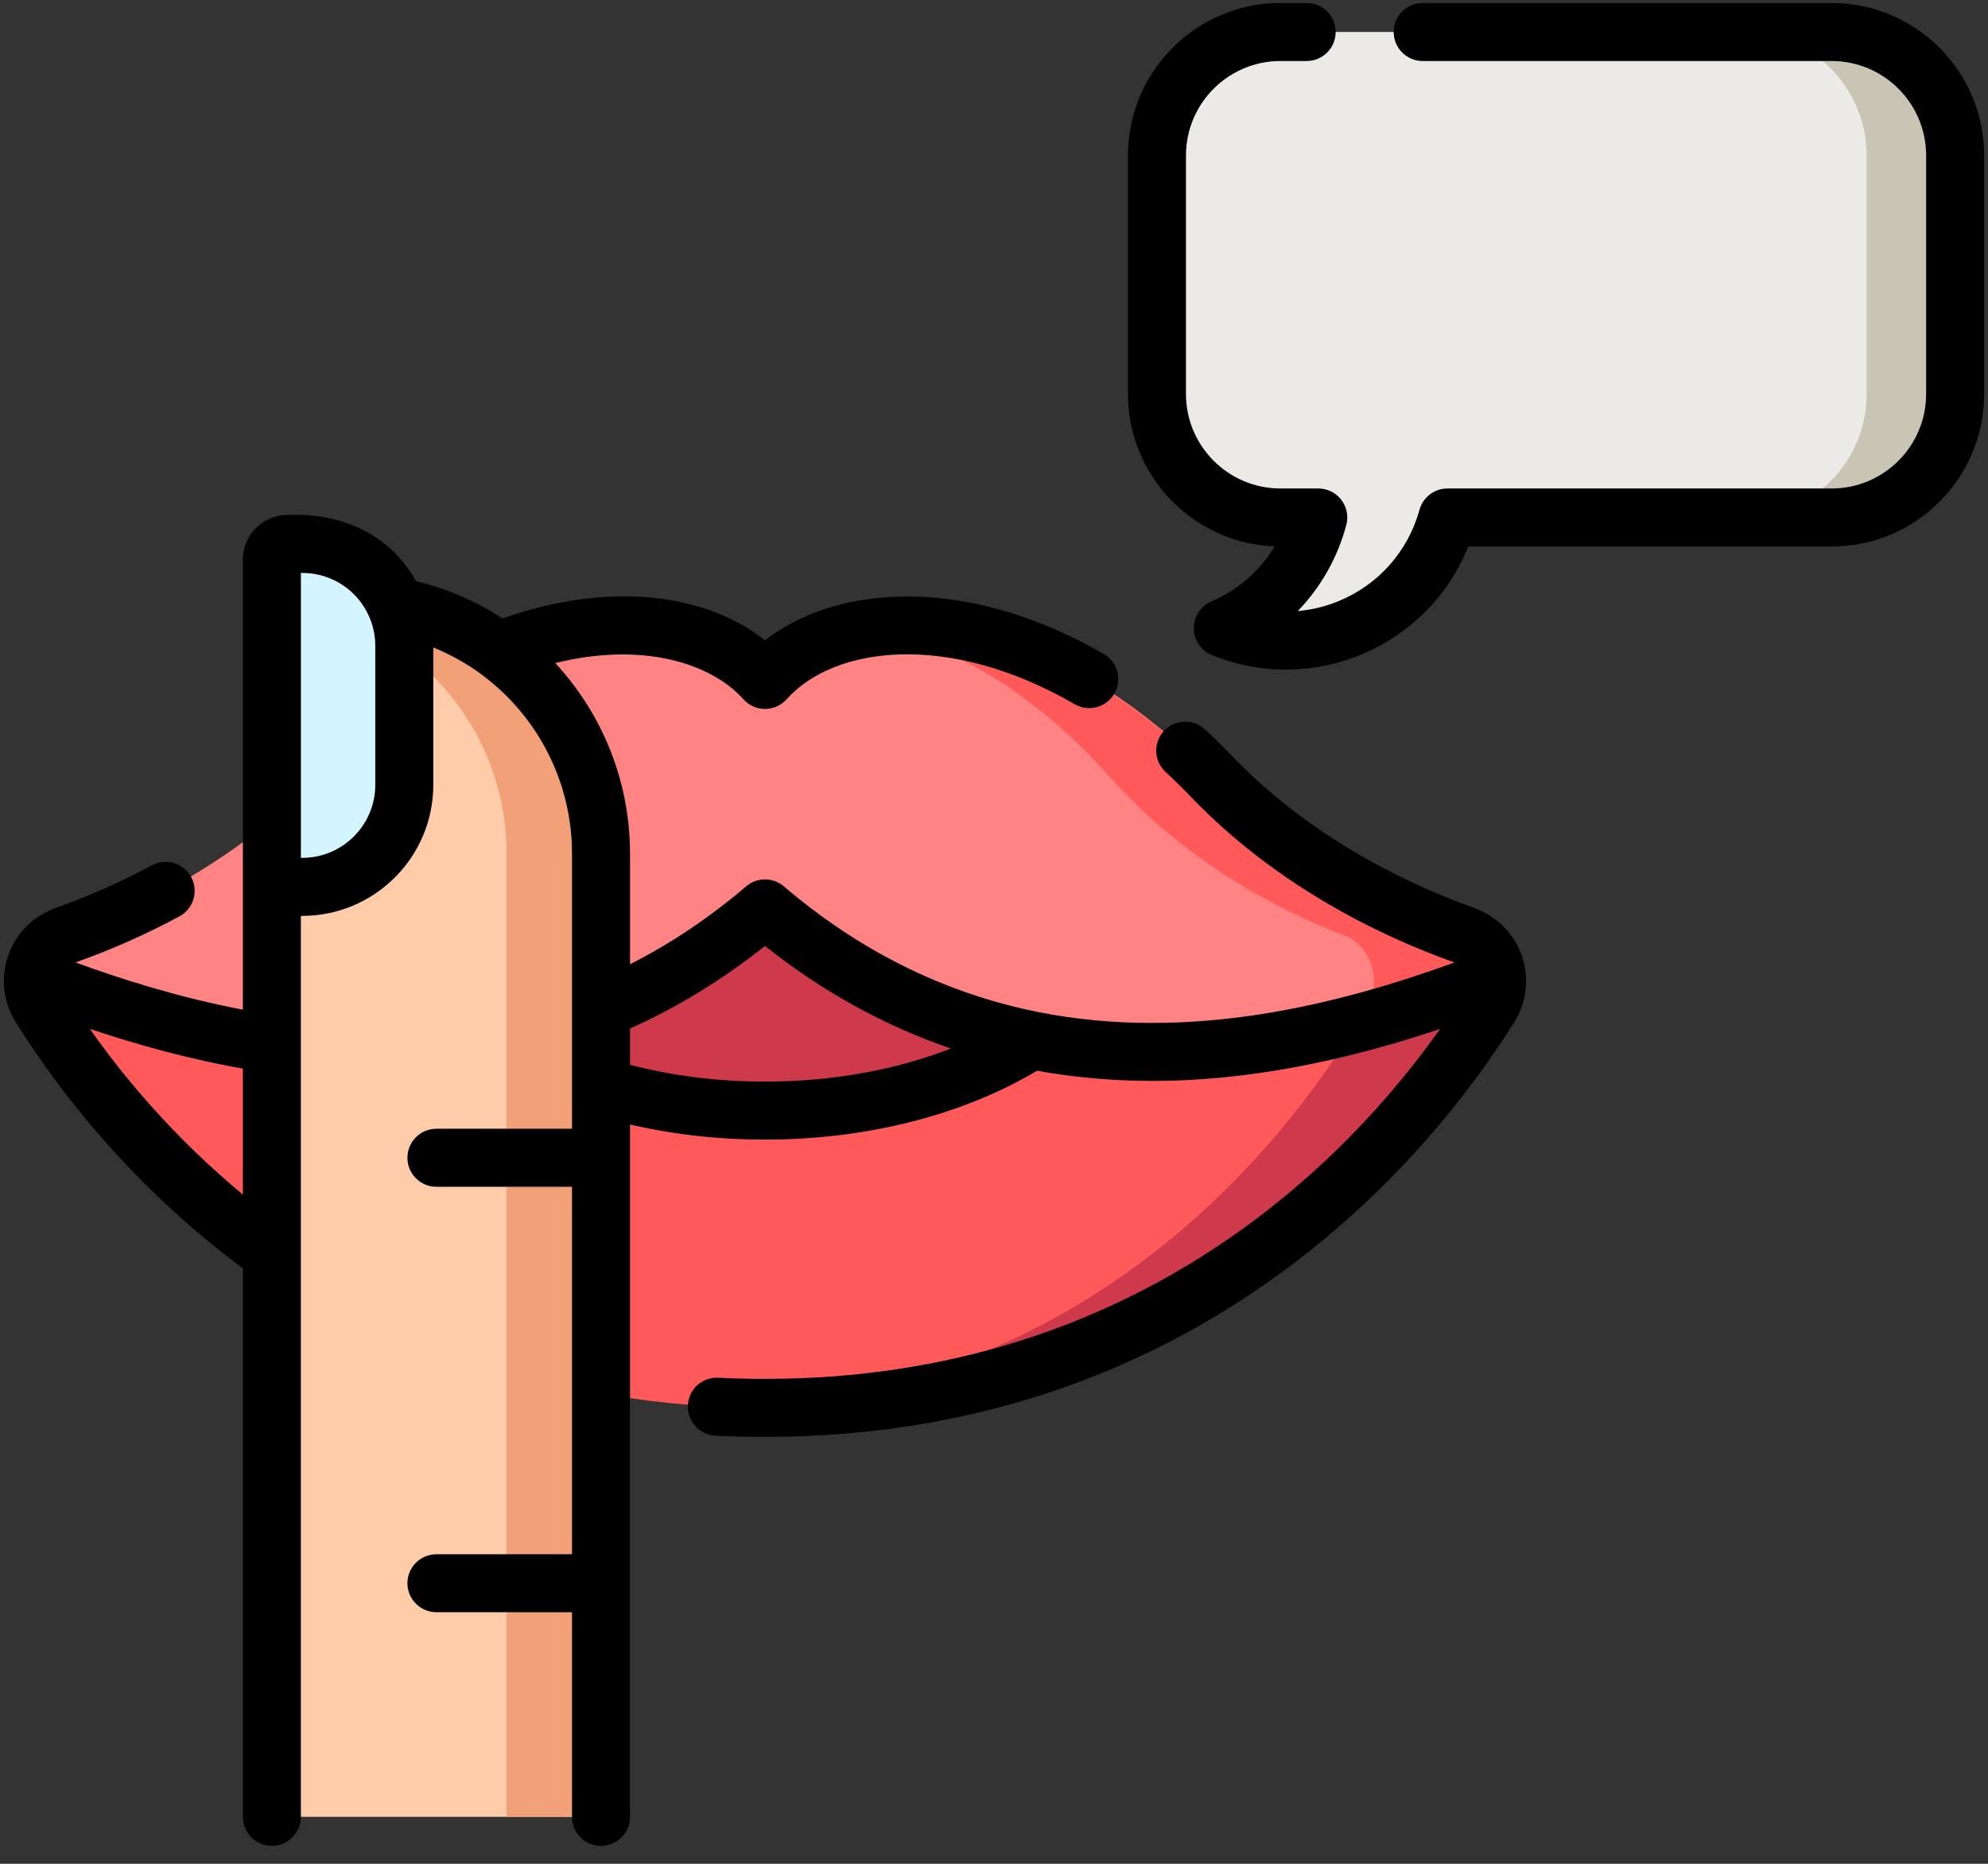 <?xml version="1.0" encoding="UTF-8"?>
<svg width="48px" height="45px" viewBox="0 0 48 45" version="1.1" xmlns="http://www.w3.org/2000/svg" xmlns:xlink="http://www.w3.org/1999/xlink">
    <rect x="0" y="0" width="48" height="45" fill="#333333" stroke="none"/>
    <!-- Generator: Sketch 51.3 (57544) - http://www.bohemiancoding.com/sketch -->
    <title>RespoDisclosure</title>
    <desc>Created with Sketch.</desc>
    <defs></defs>
    <g id="Page-1" stroke="none" stroke-width="1" fill="none" fill-rule="evenodd">
        <g id="OCCRPMainPage01A" transform="translate(-337, -773)" fill-rule="nonzero">
            <g id="RespoDisclosure" transform="translate(337, 773)">
                <path d="M18.471,33.992 C8.142,33.992 2.799,27.229 0.972,24.306 C0.575,23.67 0.871,22.831 1.577,22.582 C3.094,22.045 5.616,20.904 7.68,18.757 C11.879,14.388 16.652,14.381 18.471,16.416 C20.289,14.381 25.063,14.388 29.261,18.757 C31.325,20.904 33.848,22.045 35.364,22.582 C36.071,22.831 36.367,23.67 35.97,24.306 C34.142,27.229 28.799,33.992 18.471,33.992 Z" id="Shape" fill="#FF5A59"></path>
                <path d="M35.364,22.582 C33.848,22.045 31.325,20.904 29.261,18.757 C26.372,15.75 23.21,14.809 20.926,15.179 C22.739,15.462 24.834,16.555 26.795,18.757 C28.707,20.904 31.044,22.045 32.449,22.582 C33.103,22.831 33.378,23.67 33.01,24.306 C31.365,27.146 26.645,33.61 17.602,33.976 C17.888,33.986 18.177,33.992 18.471,33.992 C28.799,33.992 34.142,27.229 35.97,24.306 C36.367,23.67 36.071,22.831 35.364,22.582 Z" id="Shape" fill="#CE3A4C"></path>
                <path d="M36.144,23.6 C32.004,25.201 24.807,27.342 18.471,21.932 C12.134,27.342 4.937,25.201 0.797,23.6 C0.832,23.156 1.117,22.744 1.577,22.581 C3.094,22.045 5.616,20.904 7.68,18.757 C11.879,14.388 16.652,14.381 18.471,16.416 C20.29,14.381 25.063,14.388 29.262,18.757 C31.326,20.904 33.848,22.045 35.365,22.581 C35.825,22.744 36.11,23.156 36.144,23.6 Z" id="Shape" fill="#FF8383"></path>
                <path d="M32.766,24.714 C34.027,24.383 35.169,23.977 36.143,23.601 C36.11,23.176 35.86,22.818 35.498,22.639 C35.205,22.493 31.925,21.529 29.261,18.757 C27.151,16.561 23.91,14.66 20.927,15.179 C22.739,15.462 24.834,16.555 26.795,18.757 C28.707,20.904 31.044,22.045 32.449,22.582 C33.103,22.831 33.378,23.67 33.01,24.306 C32.935,24.435 32.854,24.571 32.766,24.714 Z" id="Shape" fill="#FF5A59"></path>
                <path d="M18.471,21.932 C16.373,23.723 14.181,24.686 12.036,25.115 C13.687,26.166 15.961,26.815 18.471,26.815 C20.981,26.815 23.254,26.166 24.905,25.115 C22.761,24.686 20.569,23.723 18.471,21.932 Z" id="Shape" fill="#CE3A4C"></path>
                <path d="M44.225,0.772 L30.916,0.772 C29.27,0.772 27.935,2.107 27.935,3.754 L27.935,9.513 C27.935,11.16 29.27,12.494 30.916,12.494 L31.83,12.494 C31.52,13.651 30.703,14.658 29.524,15.167 C30.471,15.551 31.562,15.581 32.583,15.163 C33.788,14.669 34.626,13.66 34.949,12.494 L44.225,12.494 C45.872,12.494 47.206,11.159 47.206,9.513 L47.206,3.754 C47.206,2.107 45.872,0.772 44.225,0.772 Z" id="Shape" fill="#EBEAE6"></path>
                <path d="M44.225,0.772 L42.087,0.772 C43.734,0.772 45.069,2.107 45.069,3.754 L45.069,9.513 C45.069,11.16 43.734,12.494 42.087,12.494 L44.225,12.494 C45.872,12.494 47.206,11.16 47.206,9.513 L47.206,3.754 C47.206,2.107 45.872,0.772 44.225,0.772 Z" id="Shape" fill="#C9C5B5"></path>
                <g id="Group" transform="translate(6.537, 13.074)">
                    <path d="M0.027,30.792 L7.975,30.792 L7.975,7.537 C7.975,4.182 5.256,1.463 1.901,1.463 L1.05,1.463 C0.485,1.463 0.027,1.921 0.027,2.486 L0.027,30.792 Z" id="Shape" fill="#FFCCAA"></path>
                    <path d="M1.901,1.463 L1.05,1.463 C0.903,1.463 0.764,1.495 0.638,1.55 C3.507,2.035 5.693,4.53 5.693,7.537 L5.693,30.792 L7.975,30.792 L7.975,7.537 C7.975,4.182 5.256,1.463 1.901,1.463 Z" id="Shape" fill="#F2A077"></path>
                    <path d="M0.763,8.339 L0.406,8.339 C0.197,8.339 0.027,8.169 0.027,7.96 L0.027,0.438 C0.027,0.228 0.197,0.059 0.406,0.059 L0.762,0.059 C2.122,0.059 3.225,1.161 3.225,2.522 L3.225,5.876 C3.225,7.236 2.123,8.339 0.763,8.339 Z" id="Shape" fill="#D2F5FF"></path>
                </g>
                <g id="Group" fill="#000000">
                    <path d="M35.596,21.921 C34.28,21.455 31.775,20.361 29.766,18.271 C29.544,18.04 29.317,17.817 29.093,17.61 C28.809,17.347 28.366,17.364 28.103,17.647 C27.841,17.931 27.857,18.374 28.141,18.637 C28.346,18.827 28.553,19.03 28.756,19.242 C30.85,21.42 33.368,22.616 35.118,23.238 C32.278,24.268 28.715,25.158 25.07,24.436 C25.061,24.434 25.052,24.43 25.043,24.429 C22.743,23.968 20.696,22.911 18.926,21.4 C18.696,21.204 18.372,21.18 18.12,21.327 C18.111,21.332 18.103,21.339 18.094,21.345 C18.067,21.362 18.041,21.379 18.016,21.4 L18.016,21.4 C18.016,21.4 18.016,21.4 18.016,21.4 C18.012,21.403 18.008,21.407 18.004,21.41 C17.123,22.16 16.187,22.787 15.212,23.281 L15.212,20.61 C15.212,18.851 14.534,17.227 13.408,16.009 C15.524,15.486 17.172,16.015 17.949,16.883 C18.082,17.032 18.272,17.117 18.471,17.117 C18.67,17.117 18.86,17.032 18.993,16.883 C20.136,15.604 22.893,15.234 25.949,17.003 C26.284,17.197 26.713,17.082 26.906,16.747 C27.1,16.413 26.986,15.984 26.651,15.79 C24.991,14.83 23.262,14.35 21.653,14.407 C20.397,14.45 19.294,14.819 18.472,15.46 C16.962,14.268 14.585,14.061 12.135,14.933 C11.507,14.523 10.804,14.215 10.047,14.031 C9.015,12.213 7.007,12.448 6.942,12.432 C6.348,12.432 5.864,12.916 5.864,13.511 L5.864,21.033 L5.864,24.377 C4.323,24.086 2.921,23.637 1.823,23.238 C2.685,22.932 3.529,22.558 4.332,22.125 C4.672,21.942 4.8,21.517 4.616,21.177 C4.433,20.836 4.008,20.709 3.668,20.892 C2.924,21.293 2.142,21.639 1.344,21.921 C1.344,21.921 1.344,21.921 1.344,21.921 C0.755,22.144 0.376,22.562 0.198,23.071 C0.011,23.609 0.076,24.194 0.378,24.677 C1.385,26.287 3.143,28.601 5.864,30.623 L5.864,43.866 C5.864,44.253 6.177,44.567 6.564,44.567 C6.951,44.567 7.265,44.253 7.265,43.866 L7.265,22.113 L7.299,22.113 C9.043,22.113 10.462,20.694 10.462,18.95 L10.462,15.633 C10.863,15.796 11.239,16.004 11.583,16.252 C11.603,16.269 11.624,16.285 11.645,16.299 C12.971,17.287 13.811,18.866 13.811,20.61 L13.811,24.36 C13.811,24.361 13.811,24.362 13.811,24.364 C13.811,24.365 13.811,24.367 13.811,24.368 L13.811,26.236 C13.811,26.238 13.811,26.24 13.811,26.243 L13.811,27.253 L10.538,27.253 C10.151,27.253 9.837,27.567 9.837,27.954 C9.837,28.341 10.151,28.654 10.538,28.654 L13.811,28.654 L13.811,37.526 L10.538,37.526 C10.151,37.526 9.837,37.839 9.837,38.226 C9.837,38.613 10.151,38.926 10.538,38.926 L13.811,38.926 L13.811,43.866 C13.811,44.253 14.124,44.567 14.511,44.567 C14.898,44.567 15.212,44.253 15.212,43.866 L15.212,38.233 C15.212,38.231 15.212,38.228 15.212,38.226 C15.212,38.224 15.212,38.221 15.212,38.219 L15.212,27.961 C15.212,27.958 15.212,27.956 15.212,27.954 C15.212,27.951 15.212,27.949 15.212,27.946 L15.212,27.15 C16.253,27.392 17.345,27.515 18.471,27.515 C20.919,27.515 23.238,26.926 25.04,25.852 C25.941,26.016 26.87,26.098 27.825,26.098 C27.931,26.098 28.038,26.097 28.144,26.095 C30.625,26.048 32.939,25.457 34.77,24.843 C32.576,27.949 27.488,33.292 18.471,33.292 C18.092,33.292 17.713,33.283 17.343,33.264 C16.956,33.243 16.627,33.542 16.608,33.928 C16.588,34.314 16.886,34.643 17.272,34.663 C17.665,34.683 18.069,34.693 18.471,34.693 C29.151,34.693 34.681,27.688 36.564,24.677 C37.168,23.71 36.789,22.37 35.596,21.921 Z M2.17,24.842 C3.236,25.2 4.498,25.56 5.864,25.801 L5.864,28.842 C4.226,27.484 3.017,26.045 2.17,24.842 Z M9.061,18.95 C9.061,19.922 8.271,20.712 7.299,20.712 L7.265,20.712 L7.265,13.833 L7.299,13.833 C8.012,13.833 8.65,14.258 8.925,14.914 C9.016,15.131 9.061,15.36 9.061,15.596 L9.061,18.95 Z M22.958,25.315 C21.625,25.836 20.083,26.114 18.471,26.114 C17.336,26.114 16.243,25.977 15.212,25.708 L15.212,24.834 C16.352,24.323 17.444,23.655 18.471,22.84 C19.883,23.962 21.396,24.783 22.958,25.315 Z" id="Shape"></path>
                    <path d="M44.225,0.072 L34.351,0.072 C33.964,0.072 33.65,0.385 33.65,0.772 C33.65,1.159 33.964,1.473 34.351,1.473 L44.225,1.473 C45.483,1.473 46.506,2.496 46.506,3.754 L46.506,9.513 C46.506,10.771 45.483,11.794 44.225,11.794 L34.949,11.794 C34.634,11.794 34.358,12.004 34.274,12.307 C33.995,13.315 33.282,14.119 32.317,14.515 C31.999,14.645 31.668,14.725 31.334,14.754 C31.887,14.182 32.293,13.472 32.506,12.676 C32.563,12.465 32.518,12.241 32.386,12.068 C32.253,11.895 32.048,11.794 31.83,11.794 L30.916,11.794 C29.658,11.794 28.635,10.771 28.635,9.513 L28.635,3.754 C28.635,2.496 29.658,1.473 30.916,1.473 L31.549,1.473 C31.936,1.473 32.249,1.159 32.249,0.772 C32.249,0.385 31.936,0.072 31.549,0.072 L30.916,0.072 C28.886,0.072 27.235,1.724 27.235,3.754 L27.235,9.513 C27.235,11.497 28.812,13.12 30.779,13.192 C30.423,13.778 29.894,14.244 29.247,14.523 C28.988,14.635 28.821,14.892 28.824,15.174 C28.827,15.456 28.999,15.709 29.26,15.815 C31.713,16.812 34.48,15.613 35.451,13.195 L44.225,13.195 C46.255,13.195 47.907,11.543 47.907,9.513 L47.907,3.754 C47.907,1.724 46.255,0.072 44.225,0.072 Z" id="Shape"></path>
                </g>
            </g>
        </g>
    </g>
</svg>